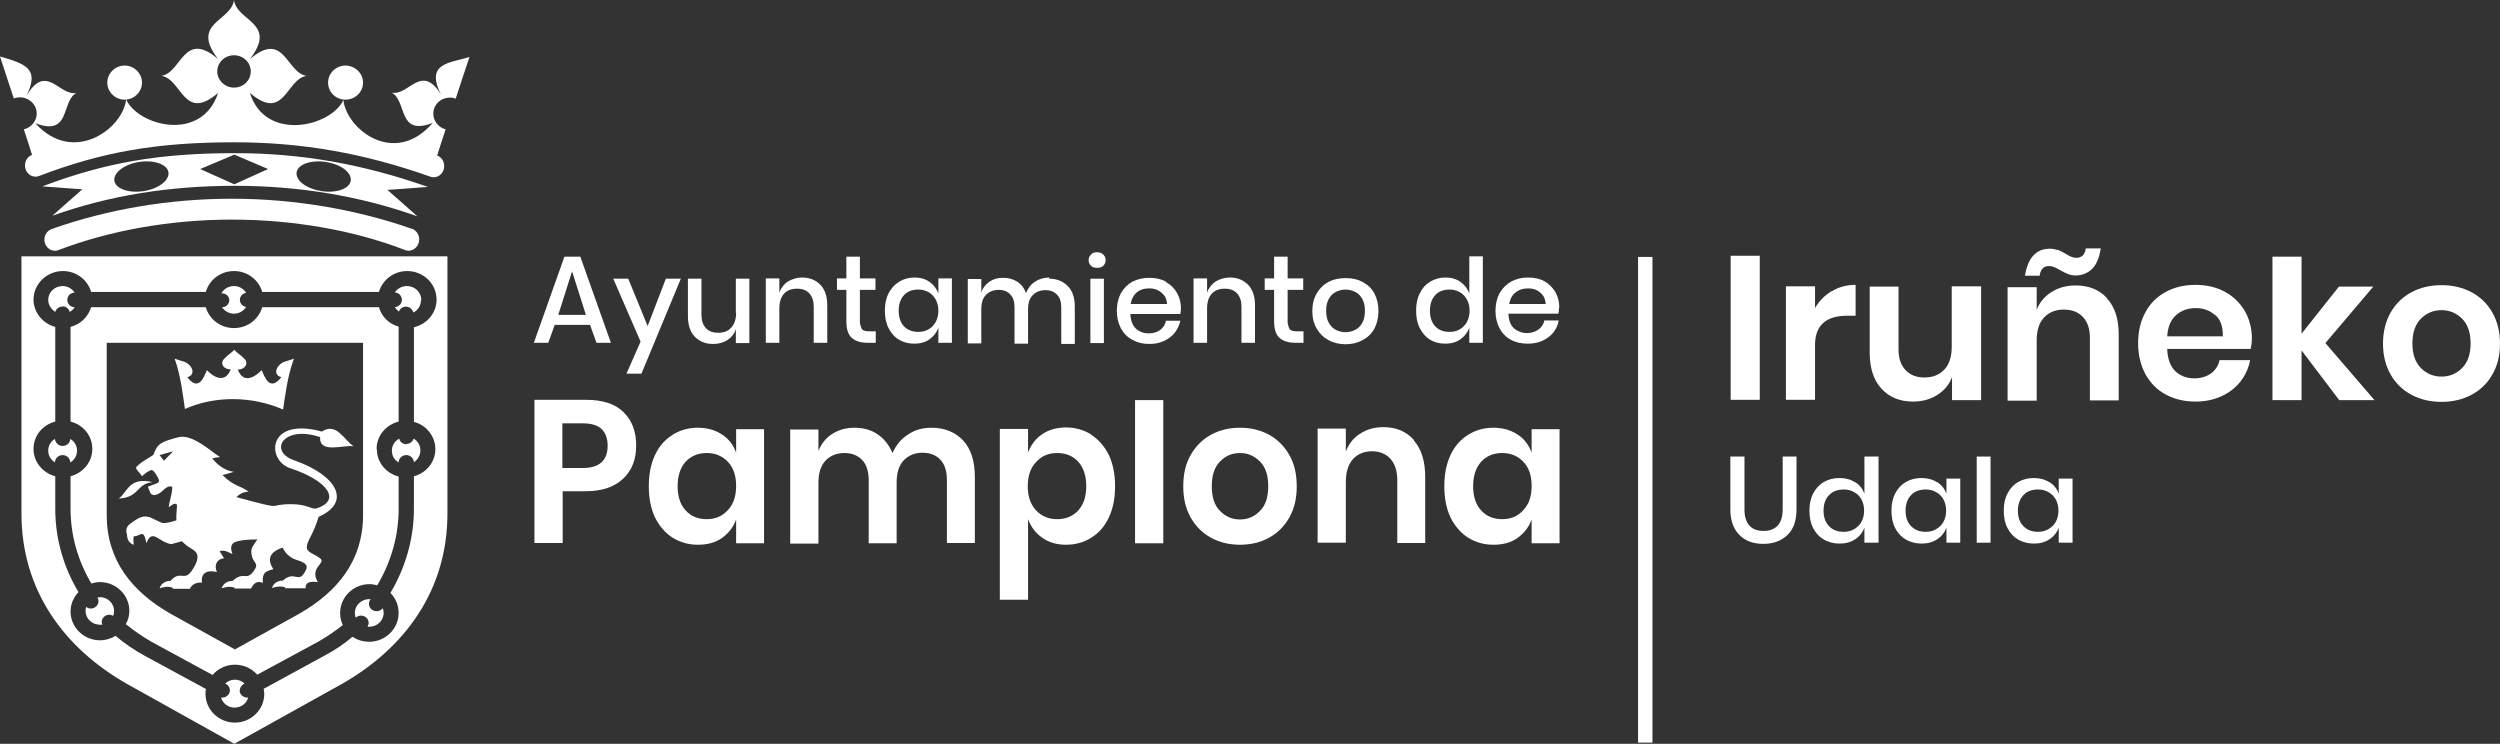 <?xml version="1.0" encoding="UTF-8"?> <svg xmlns="http://www.w3.org/2000/svg" id="Capa_2" data-name="Capa 2" viewBox="0 0 85.04 25.3"><rect x="0" y="0" width="85.04" height="25.3" fill="#333333" stroke="none"/><defs><style> .cls-1 { fill: #fff; stroke-width: 0px; } </style></defs><g id="Capa_1-2" data-name="Capa 1"><g><path class="cls-1" d="m5.19,16.4c-.57.06-.42.51-1.15.56.3-.22.35-.75,1.15-.56"></path><path class="cls-1" d="m6.29,13.91c-.06-.4-.14-1.14-.35-1.71.25.09.32.09.4.14.24.14.3.42.03.49.39.5.56.01.67-.24.18.2.61.5.81-.03-.23.02-.38-.19-.23-.35.09-.1.24-.2.35-.31.1.11.26.21.35.31.15.16,0,.37-.23.36.2.53.62.22.81.02.11.25.28.74.67.24-.27-.07-.2-.35.03-.49.08-.05.15-.05.4-.14-.22.57-.31,1.33-.37,1.73-1.06-.46-2.31-.48-3.36-.01"></path><path class="cls-1" d="m14.03,7.79s0,0,0,0c-1.91-.67-4.03-1.03-6.14-1.03s-4.21.35-6.13,1.03c0,0,0,0,0,0-.14.05-.25.19-.25.36,0,.21.16.38.36.38.04,0,.08-.01.11-.02,0,0,0,0,0,0,1.75-.67,3.81-1.04,5.9-1.04s4.16.36,5.91,1.04c0,0,0,0,0,0,.03,0,.06.02.1.02.2,0,.37-.17.37-.39,0-.16-.1-.3-.24-.36"></path><path class="cls-1" d="m20.67,15.17c0-.25-.07-.44-.2-.57-.13-.13-.35-.2-.65-.2h-.69v1.52h.69c.56,0,.85-.25.85-.76m-1.53,1.55v1.76h-.96v-4.87h1.75c.57,0,1,.14,1.28.42.29.28.43.66.43,1.14s-.15.85-.45,1.13c-.3.28-.72.42-1.27.42h-.79Z"></path><path class="cls-1" d="m23.32,15.71c-.18.2-.27.48-.27.83s.09.62.27.82c.18.2.42.3.72.3s.53-.1.72-.31c.19-.2.28-.47.28-.82s-.09-.62-.28-.82c-.19-.2-.43-.3-.72-.3s-.54.1-.72.3m1.24-.93c.23.15.39.36.48.62v-.8h.95v3.88h-.95v-.81c-.09.26-.26.47-.48.63-.23.16-.5.23-.82.23s-.6-.08-.86-.24c-.25-.16-.45-.39-.6-.69-.14-.3-.21-.65-.21-1.06s.07-.76.21-1.06c.14-.3.34-.53.6-.69.25-.16.54-.24.86-.24s.59.08.82.23"></path><path class="cls-1" d="m32.76,14.98c.27.29.4.71.4,1.24v2.25h-.95v-2.14c0-.3-.07-.53-.22-.69-.15-.16-.35-.24-.61-.24s-.48.09-.64.26c-.16.17-.24.42-.24.76v2.06h-.95v-2.14c0-.3-.07-.53-.22-.69-.15-.16-.35-.24-.61-.24s-.48.09-.64.26c-.16.17-.24.42-.24.76v2.06h-.96v-3.88h.96v.73c.1-.25.26-.45.47-.58.22-.14.47-.21.75-.21.3,0,.57.07.79.22.22.15.39.36.51.64.12-.27.29-.48.53-.63.23-.16.5-.23.79-.23.46,0,.82.15,1.09.44"></path><path class="cls-1" d="m35.24,15.72c-.19.2-.28.48-.28.82s.09.61.28.82c.19.2.43.3.72.3s.54-.1.72-.3c.18-.2.27-.47.27-.82s-.09-.63-.27-.83c-.18-.2-.42-.3-.72-.3s-.53.1-.72.31m1.88-.93c.25.16.45.39.6.69.14.3.21.65.21,1.06s-.07.76-.21,1.06c-.14.3-.34.53-.6.69-.25.16-.54.24-.86.24s-.59-.08-.81-.24c-.23-.16-.38-.37-.48-.63v2.74h-.96v-5.81h.96v.8c.1-.26.26-.47.48-.62.22-.15.5-.23.81-.23s.6.08.86.24"></path><rect class="cls-1" x="38.61" y="13.61" width=".96" height="4.87"></rect><path class="cls-1" d="m41.5,15.7c-.19.19-.28.47-.28.84s.09.65.28.84c.19.19.41.29.68.29s.49-.1.68-.29c.19-.19.28-.47.28-.84s-.09-.65-.28-.84c-.19-.19-.41-.29-.68-.29s-.5.1-.68.29m1.67-.91c.29.16.52.39.69.69.17.3.25.65.25,1.06s-.08.76-.25,1.06c-.17.3-.4.53-.69.69-.29.16-.62.24-.99.24s-.7-.08-.99-.24c-.29-.16-.52-.39-.69-.69-.17-.3-.25-.65-.25-1.06s.08-.76.25-1.06c.17-.3.4-.53.69-.69s.62-.24.99-.24.7.08.99.24"></path><path class="cls-1" d="m48.09,14.98c.26.29.39.71.39,1.24v2.25h-.95v-2.14c0-.31-.08-.55-.23-.72-.15-.17-.37-.26-.63-.26s-.49.09-.65.27c-.16.18-.24.44-.24.78v2.06h-.96v-3.88h.96v.78c.1-.26.26-.47.49-.61.23-.15.49-.22.79-.22.44,0,.78.15,1.04.44"></path><path class="cls-1" d="m50.38,15.71c-.18.2-.27.48-.27.83s.09.62.27.82c.18.2.42.3.72.3s.53-.1.72-.31c.19-.2.28-.47.28-.82s-.09-.62-.28-.82c-.19-.2-.43-.3-.72-.3s-.54.1-.72.3m1.24-.93c.23.15.39.36.48.62v-.8h.95v3.88h-.95v-.81c-.09.26-.26.47-.48.63-.23.16-.5.23-.82.23s-.6-.08-.86-.24c-.25-.16-.45-.39-.6-.69-.14-.3-.21-.65-.21-1.06s.07-.76.21-1.06c.14-.3.34-.53.6-.69.25-.16.54-.24.86-.24s.59.08.82.23"></path><rect class="cls-1" x="58.87" y="8.7" width=".99" height="4.9"></rect><path class="cls-1" d="m62.32,9.9c.24-.14.5-.21.8-.21v1.05h-.29c-.72,0-1.09.33-1.09,1v1.86h-.99v-3.86h.99v.74c.14-.25.34-.44.57-.58"></path><path class="cls-1" d="m67.39,9.75v3.86h-.99v-.78c-.1.26-.27.46-.51.61-.24.15-.51.22-.82.22-.45,0-.81-.15-1.07-.44-.27-.29-.4-.7-.4-1.23v-2.24h.98v2.13c0,.31.08.54.24.71.16.17.37.25.64.25.29,0,.51-.09.68-.27.17-.18.25-.44.25-.78v-2.05h.99Z"></path><path class="cls-1" d="m69.99,8.49c.07.03.16.08.27.14.08.05.15.09.21.11.05.02.11.03.17.03.08,0,.15-.03.21-.08.05-.06.09-.14.1-.24h.51c-.05.31-.14.54-.29.69-.15.15-.34.23-.57.23-.1,0-.19-.02-.26-.05-.08-.03-.17-.08-.28-.14-.08-.05-.15-.08-.2-.1-.05-.02-.1-.03-.17-.03-.17,0-.28.11-.31.33h-.5c.1-.61.38-.92.85-.92.1,0,.19.02.26.05m1.68,1.64c.27.29.4.7.4,1.23v2.24h-.98v-2.13c0-.31-.08-.54-.24-.71-.16-.17-.38-.25-.65-.25s-.5.09-.67.27-.25.44-.25.78v2.05h-.99v-3.86h.99v.77c.1-.26.27-.46.51-.61.24-.15.51-.22.82-.22.45,0,.81.15,1.07.44"></path><path class="cls-1" d="m75.35,10.72c-.18-.16-.4-.24-.66-.24s-.49.08-.67.24c-.18.16-.28.4-.3.72h1.89c.01-.32-.07-.56-.25-.72m1.21,1.15h-2.85c.01.34.11.6.28.76.17.16.39.24.64.24.23,0,.42-.06.57-.17.15-.11.25-.26.29-.45h1.04c-.05.27-.16.51-.33.73-.17.21-.38.38-.65.5-.26.12-.56.18-.88.18-.38,0-.71-.08-1.01-.24-.3-.16-.52-.39-.69-.69-.16-.3-.25-.65-.25-1.05s.08-.76.25-1.06c.16-.3.39-.53.69-.69.29-.16.63-.24,1.01-.24s.72.08,1.01.24.51.38.67.65c.16.28.24.59.24.94,0,.1-.01.21-.04.33"></path><polygon class="cls-1" points="79.57 13.61 78.29 11.92 78.29 13.61 77.3 13.61 77.3 8.73 78.29 8.73 78.29 11.35 79.56 9.75 80.73 9.75 79.1 11.67 80.77 13.61 79.57 13.61"></polygon><path class="cls-1" d="m82.35,10.84c-.19.19-.29.47-.29.84s.1.65.29.84c.19.19.42.29.7.29s.51-.1.7-.29c.19-.19.29-.47.29-.84s-.1-.65-.29-.84c-.19-.19-.43-.29-.7-.29s-.51.1-.7.29m1.72-.9c.3.16.54.39.71.69.17.3.26.65.26,1.06s-.09.76-.26,1.05c-.17.3-.41.53-.71.69-.3.16-.64.24-1.02.24s-.72-.08-1.02-.24c-.3-.16-.54-.39-.71-.69-.17-.3-.26-.65-.26-1.05s.09-.76.26-1.06c.17-.3.41-.53.71-.69.3-.16.64-.24,1.02-.24s.72.08,1.02.24"></path><path class="cls-1" d="m59.34,15.53v1.8c0,.25.06.43.17.55.11.12.27.18.48.18s.36-.06.48-.18c.11-.12.17-.31.17-.55v-1.8h.47v1.8c0,.38-.1.67-.31.87-.21.2-.48.3-.82.3s-.61-.1-.81-.3-.31-.49-.31-.87v-1.8h.47Z"></path><path class="cls-1" d="m62.22,16.84c-.13.13-.19.31-.19.53s.06.4.19.53c.12.13.29.19.5.19.13,0,.25-.03.35-.09.1-.06.19-.14.25-.25.06-.11.09-.24.09-.38s-.03-.27-.09-.38c-.06-.11-.14-.19-.25-.25-.1-.06-.22-.09-.35-.09-.21,0-.38.06-.5.19m.89-.44c.15.1.25.23.31.39v-1.26h.48v2.93h-.48v-.51c-.06.16-.16.29-.31.39-.15.1-.32.15-.53.15s-.38-.05-.53-.13c-.16-.09-.28-.22-.37-.39-.09-.17-.13-.37-.13-.6s.04-.42.13-.59c.09-.17.21-.3.37-.39.16-.09.33-.13.53-.13s.38.05.53.15"></path><path class="cls-1" d="m65.01,16.84c-.13.13-.19.31-.19.53s.06.4.19.53c.13.13.29.19.5.19.13,0,.25-.03.35-.09.1-.06.19-.14.25-.25.06-.11.09-.24.09-.38s-.03-.27-.09-.38c-.06-.11-.14-.19-.25-.25-.1-.06-.22-.09-.35-.09-.21,0-.38.06-.5.19m.89-.44c.15.1.25.23.31.39v-.51h.47v2.18h-.47v-.51c-.06.16-.16.29-.31.39-.15.1-.32.15-.53.15s-.38-.05-.53-.13c-.16-.09-.28-.22-.37-.39s-.13-.37-.13-.6.04-.42.13-.59.21-.3.37-.39c.16-.09.33-.13.53-.13s.38.05.53.15"></path><rect class="cls-1" x="67.24" y="15.53" width=".47" height="2.93"></rect><path class="cls-1" d="m68.83,16.84c-.12.13-.19.31-.19.53s.06.4.19.53c.13.13.29.19.5.19.13,0,.25-.03.35-.09.1-.06.19-.14.25-.25.06-.11.09-.24.09-.38s-.03-.27-.09-.38c-.06-.11-.14-.19-.25-.25-.1-.06-.22-.09-.35-.09-.21,0-.38.06-.5.19m.89-.44c.15.1.25.23.31.39v-.51h.47v2.18h-.47v-.51c-.06.16-.16.29-.31.39-.15.1-.32.15-.53.15s-.38-.05-.53-.13c-.16-.09-.28-.22-.37-.39-.09-.17-.13-.37-.13-.6s.04-.42.13-.59c.09-.17.21-.3.37-.39.16-.09.33-.13.53-.13s.38.05.53.15"></path><path class="cls-1" d="m3.65,2.81c0-.32.27-.58.59-.58s.59.26.59.58-.27.58-.59.58-.59-.26-.59-.58"></path><path class="cls-1" d="m11.16,2.81c0-.32.27-.58.59-.58s.6.26.6.58-.27.58-.6.58-.59-.26-.59-.58"></path><path class="cls-1" d="m10.93,6.5c-.51-.08-.88-.36-.84-.64.04-.27.49-.43,1-.35.51.08.88.36.84.64-.04.27-.49.43-1,.35m-2.96-.23l-1.16-.52,1.16-.49,1.15.49-1.15.52Zm-3.08.23c-.51.08-.96-.08-1-.35-.04-.27.33-.56.84-.64.51-.08.96.08,1,.35.04.27-.33.56-.84.64m9.67-.14c-2.22-.78-4.31-1.15-6.56-1.15-2.58,0-4.42.32-6.56,1.13l1.36.1-1.02.9c1.95-.7,4.03-1.02,6.21-1.02s4.28.35,6.21,1.04l-1.02-.9,1.36-.1Z"></path><rect class="cls-1" x="55.72" y="8.74" width=".49" height="16.52"></rect><path class="cls-1" d="m18.99,10.71l.47-1.48.47,1.48h-.94Zm.21-1.98l-1.04,2.93h.49l.22-.61h1.2l.22.61h.49l-1.04-2.93h-.53Z"></path><polygon class="cls-1" points="22.03 11.09 21.37 9.48 20.86 9.48 21.79 11.62 21.31 12.71 21.82 12.71 23.16 9.48 22.65 9.48 22.03 11.09"></polygon><path class="cls-1" d="m25.04,10.64c0,.22-.06.39-.17.51-.11.12-.26.17-.44.17s-.32-.05-.42-.16c-.1-.11-.15-.26-.15-.46v-1.22h-.46v1.27c0,.31.08.54.23.7.16.16.36.25.62.25.19,0,.35-.04.49-.13.14-.09.24-.21.29-.38v.48h.46v-2.19h-.46v1.16Z"></path><path class="cls-1" d="m27.29,9.44c-.18,0-.34.05-.48.13-.14.09-.24.22-.3.38v-.48h-.46v2.19h.46v-1.16c0-.22.05-.39.16-.51s.26-.17.44-.17.32.05.42.16.15.26.15.45v1.23h.46v-1.27c0-.31-.08-.54-.23-.7-.16-.16-.36-.25-.62-.25"></path><path class="cls-1" d="m29.32,11.2s-.07-.13-.07-.26v-1.08h.53v-.39h-.53v-.74h-.46v.74h-.32v.39h.32v1.07c0,.26.06.45.18.56.12.11.3.17.54.17h.28v-.39h-.22c-.12,0-.2-.02-.25-.07"></path><path class="cls-1" d="m31.83,10.95c-.06.11-.14.19-.24.25-.1.06-.22.09-.35.09-.2,0-.37-.06-.49-.19-.12-.13-.18-.31-.18-.53s.06-.4.18-.53c.12-.13.28-.19.49-.19.13,0,.24.03.35.09.1.06.18.14.24.25.06.11.09.24.09.38s-.03.27-.09.38m.09-.97c-.06-.16-.16-.29-.3-.39-.14-.1-.31-.15-.51-.15s-.37.05-.52.14c-.15.09-.27.22-.36.39-.09.17-.13.37-.13.6s.04.43.13.6c.09.17.2.3.36.39.15.09.32.13.52.13s.37-.05.51-.15c.14-.1.24-.23.3-.39v.51h.46v-2.19h-.46v.51Z"></path><path class="cls-1" d="m35.69,9.44c-.18,0-.34.05-.48.14-.14.09-.24.22-.31.39-.06-.17-.16-.3-.3-.39-.14-.09-.3-.13-.48-.13s-.33.04-.46.13c-.13.09-.23.21-.28.37v-.46h-.46v2.19h.46v-1.16c0-.22.05-.38.16-.49.11-.11.25-.17.43-.17.17,0,.3.05.4.16.1.1.14.25.14.44v1.23h.46v-1.16c0-.22.05-.38.16-.49.11-.11.25-.17.43-.17.17,0,.3.05.4.16.1.1.14.25.14.44v1.23h.46v-1.27c0-.31-.08-.54-.24-.7-.16-.16-.37-.25-.63-.25"></path><rect class="cls-1" x="37.09" y="9.48" width=".46" height="2.19"></rect><path class="cls-1" d="m37.32,8.58c-.09,0-.16.02-.21.08s-.08.11-.08.19.03.14.08.19c.05.05.12.07.21.07s.16-.02.21-.07c.05-.05.08-.11.08-.19s-.03-.14-.08-.19-.13-.08-.21-.08"></path><path class="cls-1" d="m38.46,10.34c.03-.16.09-.28.18-.37.12-.11.27-.16.45-.16.11,0,.22.02.31.07.09.05.17.12.23.21.04.07.06.16.07.25h-1.24Zm1.2-.76c-.16-.09-.35-.13-.57-.13s-.4.05-.57.13c-.16.09-.29.22-.39.39-.09.17-.14.37-.14.6s.05.43.14.6c.09.17.22.3.39.39.16.09.35.14.57.14.19,0,.35-.03.5-.1s.27-.16.37-.28c.09-.12.16-.26.19-.41h-.49c-.02.13-.09.23-.19.31-.11.08-.24.12-.39.12-.17,0-.32-.05-.44-.16-.12-.11-.18-.28-.19-.5h1.7c.01-.06.02-.12.02-.19,0-.19-.04-.36-.13-.52-.09-.16-.21-.28-.37-.37"></path><path class="cls-1" d="m41.84,9.44c-.18,0-.34.05-.48.13-.14.09-.24.22-.3.38v-.48h-.46v2.19h.46v-1.16c0-.22.05-.39.16-.51s.26-.17.44-.17.32.05.42.16c.1.11.15.26.15.45v1.23h.46v-1.27c0-.31-.08-.54-.23-.7-.16-.16-.36-.25-.62-.25"></path><path class="cls-1" d="m43.87,11.2s-.07-.13-.07-.26v-1.08h.53v-.39h-.53v-.74h-.46v.74h-.32v.39h.32v1.07c0,.26.06.45.18.56.12.11.3.17.54.17h.28v-.39h-.22c-.12,0-.2-.02-.25-.07"></path><path class="cls-1" d="m46.34,10.98c-.06.11-.14.19-.24.24-.1.05-.21.08-.33.08s-.23-.03-.33-.08c-.1-.05-.18-.13-.24-.24-.06-.11-.09-.24-.09-.41s.03-.29.09-.4c.06-.11.14-.19.24-.24.1-.05.21-.08.33-.08s.23.03.33.08c.1.05.18.13.24.24s.09.24.09.4-.03.3-.09.41m.01-1.39c-.17-.09-.36-.13-.58-.13s-.41.04-.58.13c-.17.09-.3.22-.4.39-.1.17-.15.37-.15.6s.05.43.15.6c.1.17.23.3.4.39.17.09.36.14.58.14s.41-.05.58-.14c.17-.09.31-.22.4-.39s.14-.37.14-.6-.05-.43-.14-.6-.23-.3-.4-.39"></path><path class="cls-1" d="m49.9,10.95c-.06.11-.14.19-.24.25s-.22.09-.35.09c-.2,0-.37-.06-.49-.19-.12-.13-.18-.31-.18-.53s.06-.4.18-.53c.12-.13.28-.19.49-.19.13,0,.24.03.35.09.1.06.18.14.24.25.06.11.09.24.09.38s-.03.27-.09.38m.08-.97c-.06-.16-.16-.29-.3-.39-.14-.1-.31-.15-.51-.15s-.36.05-.52.14c-.15.09-.27.22-.35.39-.09.17-.13.37-.13.6s.04.43.13.6c.09.17.2.3.35.39.15.09.32.13.52.13s.37-.05.51-.15c.14-.1.24-.23.3-.39v.51h.46v-2.94h-.46v1.26Z"></path><path class="cls-1" d="m51.53,9.97c.12-.11.27-.16.45-.16.11,0,.22.02.31.07.09.05.17.12.22.21.04.07.06.16.07.25h-1.24c.02-.16.09-.28.18-.37m1.52.49c0-.19-.04-.36-.13-.52-.09-.15-.21-.28-.37-.37-.16-.09-.35-.13-.57-.13s-.4.05-.57.14c-.16.09-.29.22-.39.39-.09.17-.14.37-.14.6s.05.43.14.6c.09.17.22.3.39.39.16.09.35.13.57.13.18,0,.35-.03.5-.1s.27-.16.37-.28c.09-.12.16-.26.18-.41h-.49c-.02.13-.09.23-.2.31-.11.08-.24.12-.39.12-.17,0-.32-.06-.44-.16-.12-.11-.18-.28-.19-.5h1.7c.01-.06.02-.12.02-.19"></path><path class="cls-1" d="m7.96,2.98c-.31,0-.57-.25-.57-.55s.25-.55.57-.55.57.25.57.55-.25.55-.57.55m7.07.28c-.69-1.16-1.12.02-1.71-.11.54.28.19,1.5,1.4,1.03-1.3,1.51-2.94.21-3.04-.78-.4.9-2.65,1.45-3.18-.24,1.18,1.01,1.23-.48,1.93-.58-.7-.1-.75-1.57-1.93-.57.96-1.24-.45-1.28-.54-2.01-.09.73-1.5.77-.54,2.01-1.18-1.01-1.24.47-1.93.57.7.1.75,1.59,1.93.58-.56,1.7-2.73,1.12-3.13.22-.1.99-1.79,2.25-3.09.81,1.22.47.87-.75,1.4-1.03-.59.12-1.02-1.05-1.71.11.49-.95-.05-1.1-.89-1.35.16.48.31.96.47,1.43.07-.03.14-.04.21-.04.31,0,.57.25.57.55,0,.26-.19.48-.44.54.1.29.19.58.28.87-.14.05-.24.19-.24.36,0,.21.16.38.36.38.04,0,.08-.01.11-.02,0,0,0,0,0,0,2.17-.83,4.03-1.15,6.66-1.15,2.28,0,4.4.37,6.66,1.17,0,0,0,0,0,0,.04.01.07.02.11.02.2,0,.36-.17.36-.38,0-.17-.1-.31-.24-.36.09-.29.19-.59.29-.89-.24-.06-.42-.28-.42-.53,0-.31.25-.55.57-.55.07,0,.13.01.19.04.15-.47.31-.94.47-1.42-.69.21-1.55.2-.93,1.35"></path><path class="cls-1" d="m5.58,15.68l-.15-.2.46-.13-.31.32Zm5.31-.81c-.04.58.82.25,1.14.31-.32-.2-.58-.83-1.08-.5-1.87-.51-1.9.98-1.07,1.25,1.22.4,1.76,1.07.9,1.36-.17.06-.31-.14-.86-.14-.93,0-.1.24-1.88-.24.11-.11.26-.19.42-.18-.24-.2-.51-.18-.89-.57,0,0,.34-.09.38-.11-.35-.05-.6-.29-.73-.46.05-.01.21-.04.27-.04-.23-.12-.92-.8-1.41-.68-.62.16-.73.23-.86.6-.25.18-.31.16-.57.4-.08.07.09.18.18.33.07-.07.25-.21.33-.21s.25.29.25.37c0,.09-.19.11-.38.2.06.13.08.3.23.28.3-.05.35-.36.6-.28,0,.27-.1.46-.12.7.18-.16.28-.15.28-.06,0,.1-.03.29-.02.5-.15.05-.39.12-.51.08l-.4-.19c-.21-.05-.33-.03-.69.25-.12.1-.12.25-.08.34,0,.04,0,.28.23.35-.01-.09-.02-.17,0-.29h0c.23.02.33-.3.43.24.2-.53.42-.03.85.03.03-.01.21-.06.36-.1,0,0,0,.01.01.02,0,0,0,0,.01,0,.08.09.2.17.2.17.22.14.51.23.11.82-.26.37-.39-.04-.72.34,0,0-.28-.02-.37.25.11-.03.28-.09.45-.01,0,0,0,.02,0,.03h.58c.07-.18.28-.23.41-.21-.07-.53.51-.36.51-.36-.11-.23,0-.45.24-.47l-.15-.24c.2-.07.37.09.44.09-.01-.02-.1-.21,0-.34.12-.14.62-.15.86-.15-.01,0-.03.01-.03.02-.16.25-.22.28-.18.51.05.28.26.27.09.52-.28.4-.33,0-.74.36-.04,0-.28,0-.37.25.11-.03.27-.08.44-.02v.03h.56c.05-.1.16-.3.4-.19-.03-.4.15-.4.36-.47-.32-.47.09-.66.31-.73.09.16.22.34.49.42.36.11.39.21.27.41-.23.4-.34-.07-.75.29-.06,0-.29.01-.37.25.11-.03.28-.08.45-.02v.03h.7c-.03-.25.26-.23.41-.21-.29-.5.28-.63.09-.8-.27-.21-.52-.2-.45-.47.06-.23.22-.39.39-.95,1.14-.5.61-1.42-.83-1.92-.89-.31-.38-1.2.85-.8"></path><g><path class="cls-1" d="m7.8,10.21c0,.13-.11.24-.24.24,0,0,0,0-.01,0,.09.13.24.22.41.22s.33-.09.41-.23c-.12-.02-.21-.12-.21-.24s.09-.22.21-.24c-.08-.14-.24-.23-.41-.23-.19,0-.35.1-.43.25,0,0,.02,0,.03,0,.14,0,.24.11.24.24Z"></path><path class="cls-1" d="m3.4,20.32s-.06,0-.09,0c.03.04.04.08.04.13,0,.14-.12.25-.26.25-.06,0-.12-.02-.16-.06-.01.04-.02.09-.02.14,0,.26.22.47.49.47.03,0,.05,0,.08,0-.01-.03-.02-.06-.02-.09,0-.14.12-.25.26-.25.05,0,.09.02.13.04.02-.05.03-.11.03-.17,0-.26-.22-.47-.49-.47Z"></path><path class="cls-1" d="m8.16,23.48c0-.1.07-.19.16-.23-.09-.08-.2-.13-.33-.13s-.24.05-.33.13c.09.04.16.13.16.23,0,.14-.12.25-.26.25-.01,0-.03,0-.04,0,.06.2.24.34.46.34s.41-.14.46-.34c-.01,0-.02,0-.03,0-.14,0-.26-.11-.26-.25Z"></path><path class="cls-1" d="m2.39,14.93c0,.13-.12.24-.26.24s-.25-.11-.26-.24c-.14.08-.23.23-.23.4s.09.31.23.4c0-.14.12-.25.26-.25s.26.11.26.25c.14-.08.23-.23.23-.4s-.09-.32-.23-.4Z"></path><path class="cls-1" d="m2.13,10.42c.12,0,.21.08.24.19.07-.04.13-.09.17-.16-.14,0-.25-.11-.25-.25s.11-.24.25-.25c-.09-.13-.24-.22-.41-.22-.27,0-.49.21-.49.47,0,.17.1.32.24.41.03-.11.13-.18.24-.18Z"></path><path class="cls-1" d="m12.81,20.79c-.14,0-.26-.11-.26-.25,0-.06.02-.12.06-.16-.02,0-.04,0-.05,0-.27,0-.49.21-.49.47,0,.06.01.11.03.16.05-.04.11-.07.18-.07.14,0,.26.11.26.25,0,.05-.02.09-.04.13.02,0,.04,0,.06,0,.27,0,.49-.21.49-.47,0-.06-.01-.11-.03-.16-.05.06-.12.1-.2.1Z"></path><path class="cls-1" d="m14.33,10.2c0-.26-.22-.47-.49-.47-.17,0-.33.09-.41.22.14,0,.24.12.24.25s-.11.24-.24.25c.04.06.09.11.14.15.03-.1.13-.17.24-.17.12,0,.22.09.25.2.16-.08.26-.24.26-.42Z"></path><path class="cls-1" d="m.73,8.72v8.75c0,2.61,1.45,4.58,3.6,5.8l3.64,2.03,3.65-2.03c2.15-1.22,3.6-3.19,3.6-5.8v-8.75s-14.49,0-14.49,0Zm14.08,6.55c0,.45-.31.82-.73.93v1.11c0,1.02-.29,2-.8,2.86.18.18.28.42.28.68,0,.54-.45.98-1,.98-.21,0-.41-.06-.57-.17-.28.24-.59.45-.93.63l-2.09,1.14c0,.05.02.11.02.17,0,.54-.45.98-1,.98s-1-.44-1-.98c0-.05,0-.11.02-.16l-2.1-1.14c-.35-.19-.68-.42-.98-.67-.15.09-.33.15-.53.15-.55,0-1-.44-1-.98,0-.25.1-.48.27-.66-.51-.85-.79-1.82-.79-2.83v-1.11c-.42-.11-.74-.48-.74-.93s.31-.82.74-.93v-3.22c-.42-.11-.74-.49-.74-.93,0-.53.45-.97,1-.97.46,0,.84.3.96.71h3.9c.12-.41.5-.71.96-.71s.84.3.96.71h3.97c.12-.41.5-.71.96-.71.55,0,1,.43,1,.97,0,.46-.33.84-.77.94v3.22c.42.11.73.49.73.93Z"></path><path class="cls-1" d="m13.82,15.11c-.12,0-.22-.08-.24-.19-.15.08-.25.23-.25.41s.09.32.23.4c0-.14.12-.25.26-.25s.25.11.26.24c.13-.08.22-.23.22-.4s-.09-.32-.23-.4c-.03.1-.13.18-.24.18Z"></path><path class="cls-1" d="m12.81,15.27c0-.45.32-.82.75-.93v-3.23c-.33-.09-.58-.34-.67-.66h-3.97c-.12.41-.5.71-.96.71s-.84-.3-.96-.71h-3.9c-.1.33-.36.58-.7.67v3.22c.43.11.74.48.74.93s-.32.82-.74.93v1.1c0,.91.25,1.78.71,2.55.09-.03.19-.05.29-.05.55,0,1,.44,1,.98,0,.16-.04.31-.12.45.27.22.56.42.87.6l2.08,1.13c.18-.21.45-.35.76-.35s.57.13.76.34l2.07-1.12c.3-.17.58-.36.84-.57-.06-.12-.09-.26-.09-.41,0-.54.45-.98,1-.98.09,0,.18.02.26.04.47-.78.73-1.68.73-2.6v-1.1c-.43-.11-.74-.48-.74-.93Zm-2.62,5.6l-2.2,1.22-2.2-1.22c-1.29-.74-2.16-1.8-2.16-3.35v-5.86h8.72v5.86c0,1.55-.87,2.61-2.16,3.35Z"></path></g></g></g></svg> 
